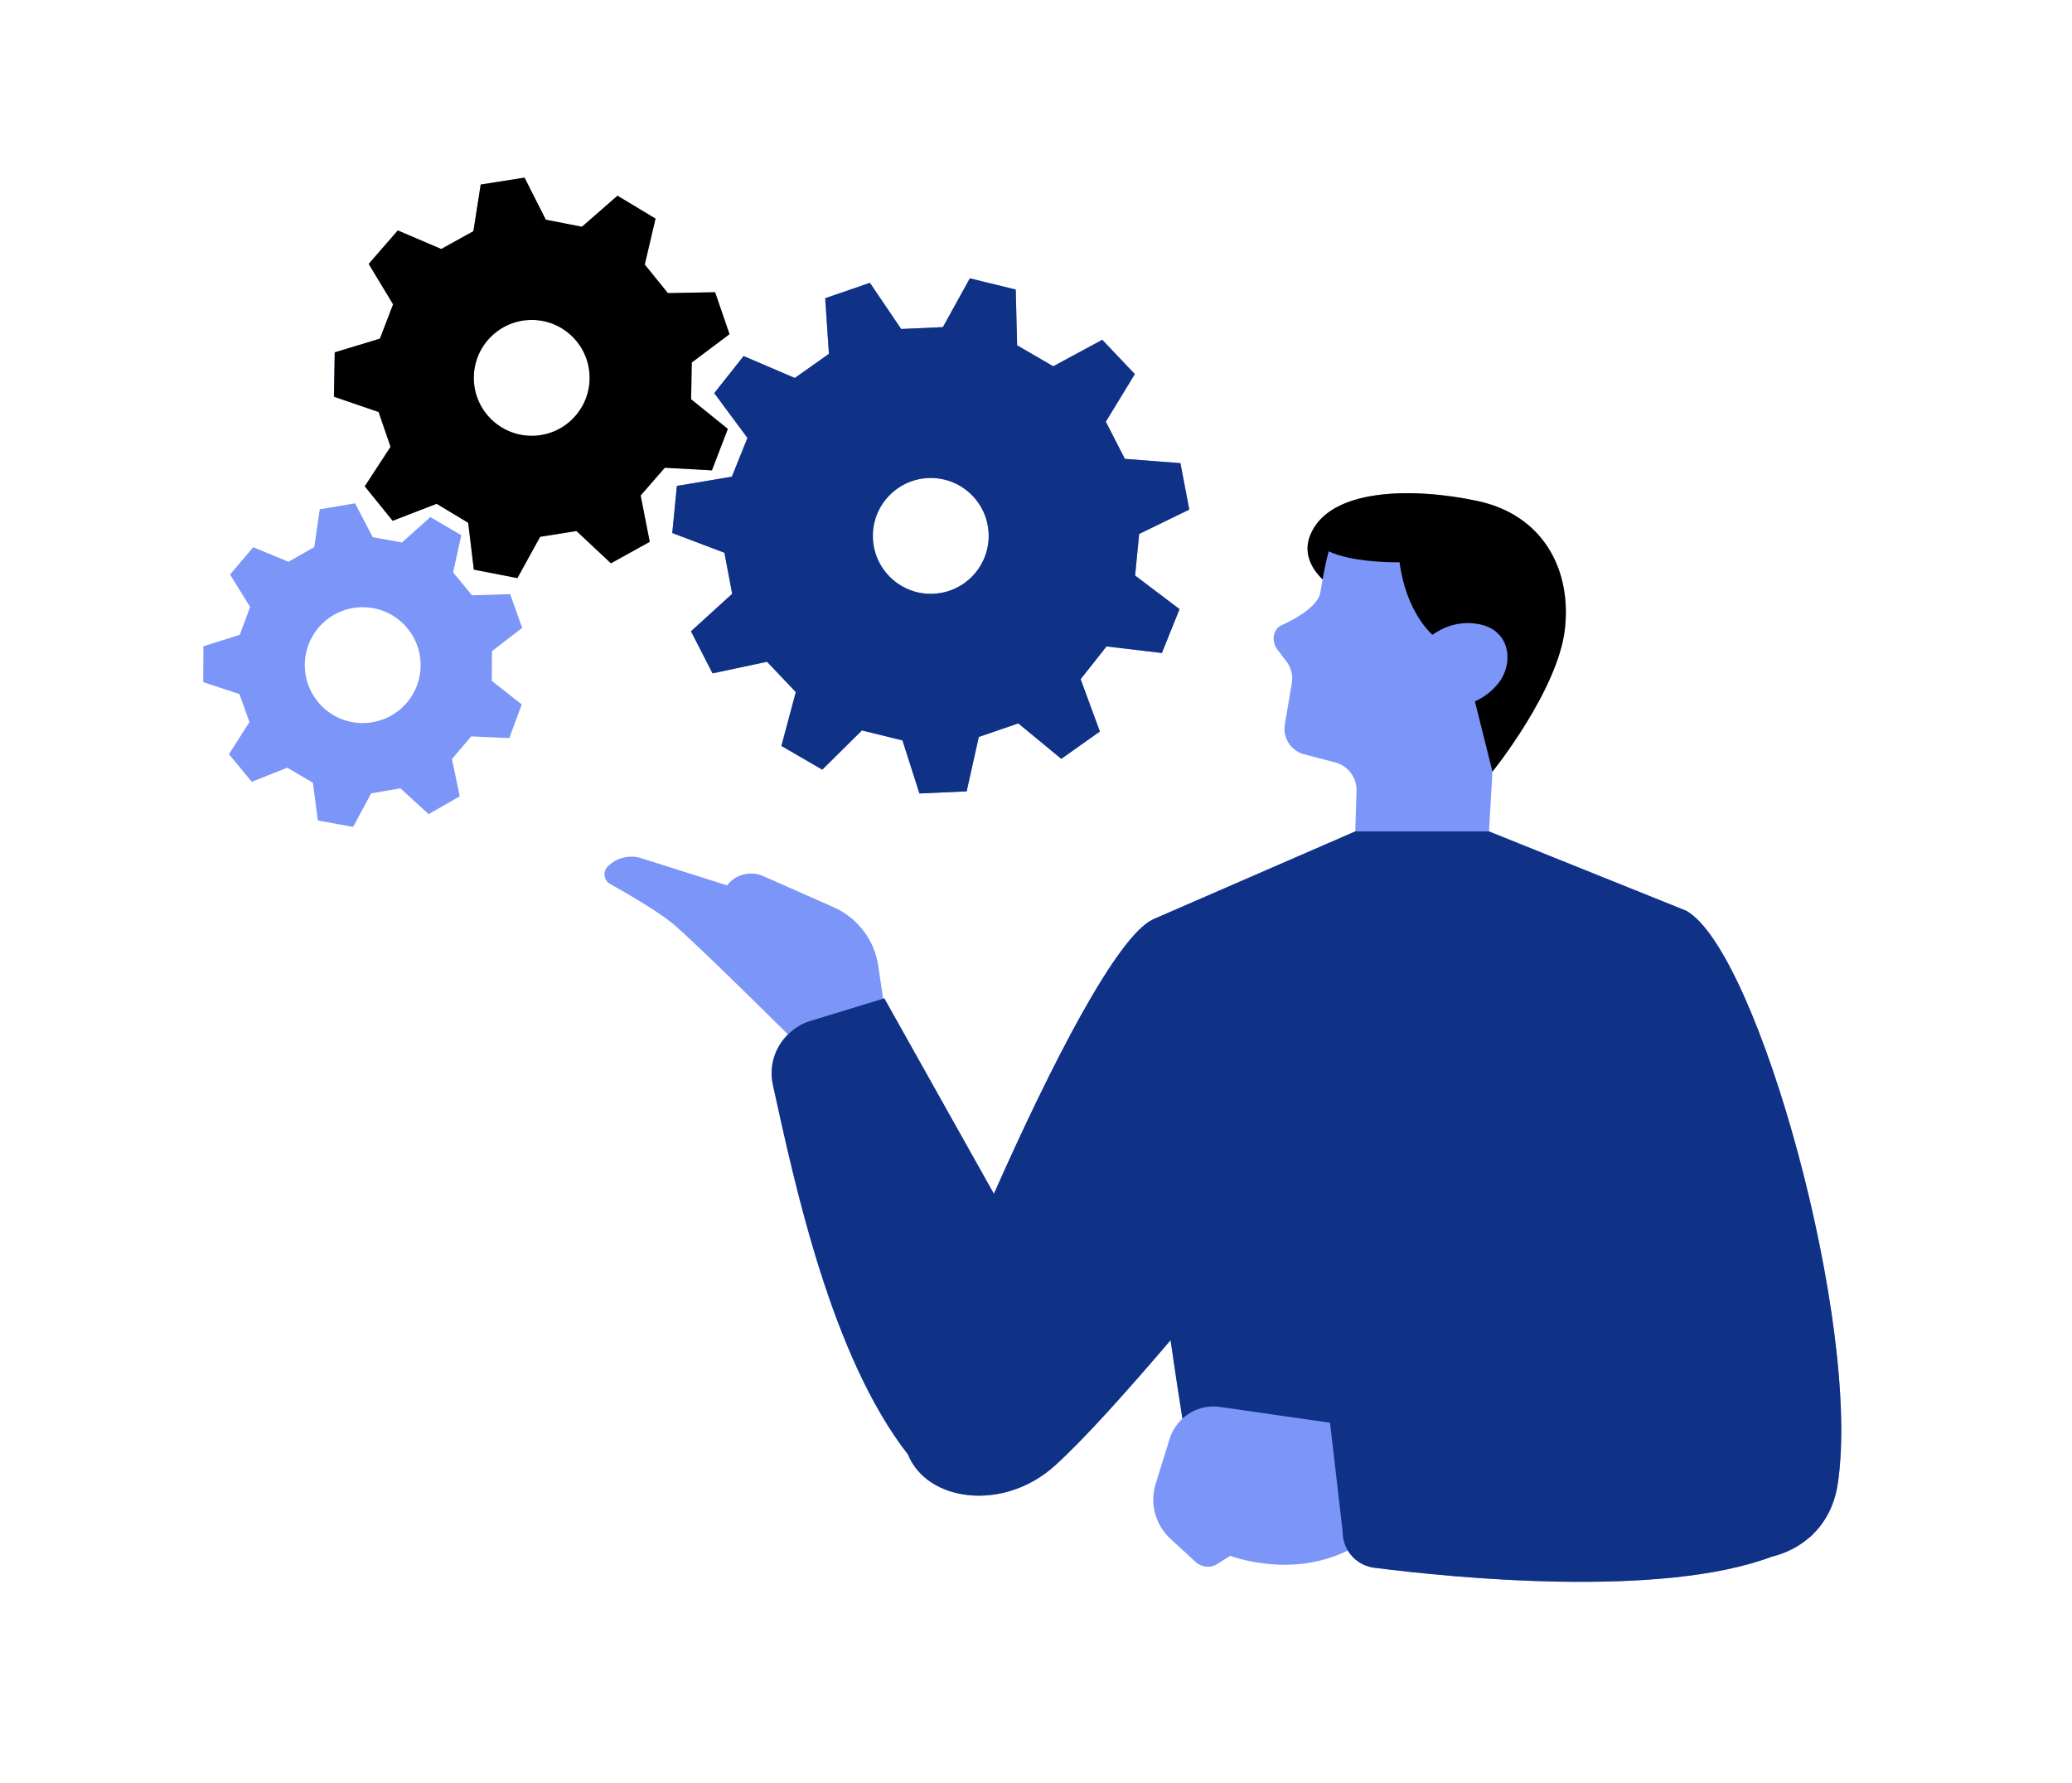 <svg xmlns="http://www.w3.org/2000/svg" xmlns:xlink="http://www.w3.org/1999/xlink" width="315" viewBox="0 0 236.25 203.25" height="271" preserveAspectRatio="xMidYMid meet"><defs><clipPath id="05c89bf3de"><path d="M 23.109 20.25 L 210 20.25 L 210 181 L 23.109 181 Z M 23.109 20.25 " clip-rule="nonzero"></path></clipPath><clipPath id="ba4991159e"><path d="M 38 20.25 L 179 20.25 L 179 88 L 38 88 Z M 38 20.25 " clip-rule="nonzero"></path></clipPath></defs><g clip-path="url(#05c89bf3de)"><path fill="#7b95f9" d="M 148.922 64.164 C 148.922 64.16 148.918 64.16 148.918 64.156 C 148.934 64.113 148.957 64.074 148.973 64.031 C 148.957 64.074 148.938 64.121 148.922 64.164 Z M 192.273 103.832 L 169.773 94.785 L 170.172 87.969 C 170.172 87.969 177.656 78.691 178.434 71.676 C 179.191 64.824 175.867 58.703 168.473 57.117 C 161.082 55.535 151.527 55.625 149.379 61.039 C 149.023 61.938 149.02 62.762 149.211 63.504 C 149.473 64.531 150.117 65.395 150.809 66.059 C 150.711 66.621 150.625 67.152 150.539 67.586 C 150.262 69.051 147.977 70.445 146.137 71.273 C 145.086 71.75 144.949 73.215 145.684 74.102 L 146.664 75.379 C 147.219 76.098 147.445 77.016 147.293 77.906 L 146.5 82.574 C 146.246 84.059 147.125 85.496 148.555 85.953 L 152.242 86.918 C 153.711 87.301 154.715 88.648 154.672 90.168 L 154.527 94.785 L 131.496 104.797 C 127.371 106.684 119.855 121.371 113.32 136.098 L 100.824 113.816 L 100.691 113.855 C 100.434 112.148 100.227 110.75 100.16 110.242 C 99.762 107.23 97.812 104.645 95.031 103.418 L 87.023 99.879 C 85.57 99.238 83.867 99.672 82.902 100.934 L 73.121 97.84 C 71.77 97.414 70.289 97.777 69.293 98.785 C 68.707 99.379 68.84 100.363 69.566 100.773 C 71.504 101.859 74.887 103.824 76.566 105.18 C 78.996 107.145 89.828 117.914 89.828 117.914 L 89.836 117.941 C 88.371 119.391 87.652 121.516 88.121 123.652 C 90.652 135.18 94.797 154.629 103.527 165.816 C 105.703 171.199 114.379 172.383 120.246 167.117 C 123.543 164.16 128.543 158.566 133.469 152.785 C 133.902 155.832 134.367 158.875 134.82 161.73 C 134.16 162.34 133.645 163.121 133.363 164.027 L 131.77 169.172 C 131.074 171.41 131.73 173.844 133.453 175.43 L 136.34 178.082 C 137.016 178.703 138.023 178.793 138.797 178.301 L 140.266 177.363 C 140.266 177.363 147.117 180.027 153.676 176.762 C 154.301 177.809 155.383 178.562 156.676 178.727 C 165.66 179.871 189.336 182.242 202.023 177.469 C 203.59 177.086 205.062 176.359 206.293 175.285 C 206.297 175.285 206.297 175.285 206.297 175.285 C 206.48 175.152 206.637 175 206.785 174.832 C 208.16 173.453 209.164 171.594 209.527 169.246 C 212.312 151.238 200.477 108.477 192.273 103.832 Z M 81.441 44.82 C 83.207 42.586 83.016 42.828 84.781 40.59 L 90.625 43.09 C 92.328 41.887 92.809 41.543 94.512 40.34 L 94.09 33.996 C 96.785 33.07 96.492 33.172 99.188 32.246 L 102.75 37.508 C 104.836 37.414 105.426 37.387 107.508 37.293 L 110.582 31.73 C 113.348 32.406 113.051 32.336 115.816 33.012 L 115.969 39.367 C 117.773 40.414 118.285 40.711 120.09 41.758 L 125.68 38.738 C 127.645 40.805 127.43 40.582 129.391 42.648 L 126.086 48.078 C 127.039 49.934 127.309 50.457 128.258 52.312 L 134.594 52.797 C 135.129 55.598 135.07 55.297 135.602 58.094 L 129.887 60.875 C 129.684 62.949 129.625 63.539 129.422 65.613 L 134.492 69.445 C 133.426 72.09 133.543 71.805 132.477 74.445 L 126.164 73.695 C 124.871 75.328 124.504 75.793 123.215 77.43 L 125.406 83.395 C 123.078 85.043 123.332 84.863 121.008 86.512 L 116.105 82.469 C 114.133 83.145 113.574 83.336 111.602 84.016 L 110.219 90.219 C 107.371 90.348 107.68 90.332 104.832 90.461 L 102.898 84.406 C 100.871 83.91 100.297 83.77 98.273 83.273 L 93.758 87.746 C 91.293 86.316 91.559 86.469 89.094 85.039 L 90.738 78.898 C 89.301 77.387 88.895 76.957 87.461 75.445 L 81.242 76.766 C 79.941 74.23 80.082 74.504 78.785 71.969 L 83.484 67.691 C 83.094 65.645 82.984 65.062 82.594 63.016 L 76.652 60.766 C 76.93 57.93 76.898 58.234 77.176 55.398 L 83.441 54.344 C 84.223 52.41 84.445 51.859 85.223 49.926 Z M 99.523 61.094 C 99.523 64.742 102.48 67.699 106.129 67.699 C 109.773 67.699 112.73 64.742 112.73 61.094 C 112.73 57.449 109.773 54.492 106.129 54.492 C 102.48 54.492 99.523 57.449 99.523 61.094 Z M 56.094 74.23 C 56.086 75.629 56.082 76.219 56.074 77.617 L 59.488 80.309 C 58.762 82.262 58.789 82.184 58.066 84.141 L 53.723 83.953 C 52.816 85.02 52.438 85.469 51.531 86.535 L 52.418 90.789 C 50.605 91.82 50.676 91.781 48.867 92.812 L 45.66 89.875 C 44.281 90.109 43.699 90.211 42.32 90.445 L 40.262 94.273 C 38.211 93.898 38.293 93.914 36.242 93.539 L 35.676 89.23 C 34.465 88.523 33.957 88.227 32.75 87.52 L 28.715 89.129 C 27.383 87.527 27.438 87.59 26.105 85.984 L 28.441 82.316 C 27.969 81 27.77 80.445 27.301 79.125 L 23.172 77.766 C 23.184 75.684 23.184 75.766 23.195 73.68 L 27.34 72.371 C 27.828 71.059 28.031 70.508 28.52 69.195 L 26.23 65.5 C 27.582 63.91 27.527 63.973 28.875 62.383 L 32.891 64.047 C 34.109 63.352 34.621 63.062 35.836 62.371 L 36.461 58.066 C 38.516 57.719 38.434 57.73 40.488 57.383 L 42.496 61.238 C 43.875 61.488 44.453 61.594 45.832 61.848 L 49.07 58.949 C 50.871 60.004 50.801 59.961 52.598 61.016 L 51.66 65.258 C 52.551 66.336 52.93 66.789 53.82 67.867 L 58.168 67.734 C 58.867 69.699 58.84 69.621 59.539 71.582 Z M 47.961 75.828 C 47.961 72.18 45.004 69.223 41.355 69.223 C 37.707 69.223 34.754 72.18 34.754 75.828 C 34.754 79.477 37.707 82.434 41.355 82.434 C 45.004 82.434 47.961 79.477 47.961 75.828 Z M 69.66 64.219 L 65.734 60.543 C 64.023 60.812 63.301 60.926 61.59 61.195 L 58.992 65.906 C 56.457 65.414 56.559 65.434 54.027 64.938 L 53.383 59.598 C 51.898 58.703 51.273 58.328 49.789 57.434 L 44.77 59.371 C 43.148 57.367 43.211 57.445 41.59 55.441 L 44.531 50.938 C 43.965 49.297 43.73 48.609 43.164 46.969 L 38.074 45.227 C 38.121 42.648 38.121 42.75 38.164 40.172 L 43.316 38.609 C 43.938 36.992 44.199 36.312 44.82 34.695 L 42.039 30.086 C 43.734 28.141 43.668 28.219 45.359 26.273 L 50.309 28.387 C 51.824 27.547 52.461 27.195 53.977 26.355 L 54.809 21.039 C 57.355 20.637 57.254 20.652 59.805 20.25 L 62.234 25.051 C 63.934 25.379 64.652 25.52 66.352 25.852 L 70.406 22.312 C 72.617 23.645 72.527 23.59 74.738 24.922 L 73.516 30.16 C 74.605 31.508 75.066 32.074 76.156 33.422 L 81.535 33.316 C 82.375 35.758 82.34 35.66 83.18 38.098 L 78.875 41.328 C 78.844 43.059 78.832 43.789 78.801 45.52 L 82.988 48.898 C 82.062 51.305 82.098 51.211 81.172 53.621 L 75.801 53.324 C 74.664 54.633 74.184 55.184 73.047 56.488 L 74.082 61.77 C 71.828 63.02 71.914 62.969 69.66 64.219 Z M 67.23 43.078 C 67.23 39.43 64.273 36.473 60.629 36.473 C 56.98 36.473 54.023 39.43 54.023 43.078 C 54.023 46.727 56.98 49.684 60.629 49.684 C 64.273 49.684 67.23 46.727 67.23 43.078 Z M 67.23 43.078 " fill-opacity="1" fill-rule="nonzero"></path></g><path fill="#0f3186" d="M 209.527 169.246 C 209.164 171.594 208.16 173.453 206.785 174.832 C 206.637 175 206.48 175.152 206.297 175.285 C 205.062 176.359 203.59 177.086 202.023 177.469 C 189.336 182.242 165.66 179.871 156.676 178.727 C 155.383 178.562 154.301 177.809 153.676 176.762 C 153.305 176.141 153.094 175.418 153.094 174.648 L 151.648 162.195 L 139.113 160.395 C 137.508 160.164 135.945 160.691 134.82 161.73 C 134.367 158.875 133.902 155.832 133.469 152.785 C 128.543 158.566 123.543 164.16 120.246 167.117 C 114.379 172.383 105.703 171.199 103.527 165.816 C 94.797 154.625 90.652 135.18 88.121 123.652 C 87.652 121.516 88.371 119.391 89.836 117.941 C 90.531 117.254 91.375 116.707 92.367 116.402 L 100.695 113.855 L 100.828 113.816 L 113.324 136.098 C 119.855 121.371 127.371 106.684 131.496 104.797 L 154.527 94.785 L 169.773 94.785 L 192.273 103.832 C 200.477 108.477 212.312 151.238 209.527 169.246 Z M 209.527 169.246 " fill-opacity="1" fill-rule="nonzero"></path><path fill="#0f3186" d="M 129.887 60.875 L 135.602 58.094 C 135.07 55.297 135.129 55.598 134.594 52.801 L 128.258 52.312 C 127.309 50.461 127.039 49.934 126.086 48.078 L 129.395 42.648 C 127.43 40.582 127.645 40.805 125.684 38.738 L 120.09 41.758 C 118.285 40.711 117.773 40.414 115.973 39.367 L 115.816 33.012 C 113.051 32.336 113.352 32.406 110.582 31.73 L 107.508 37.293 C 105.426 37.387 104.836 37.414 102.754 37.508 L 99.188 32.246 C 96.492 33.172 96.785 33.07 94.09 33.996 L 94.512 40.34 C 92.812 41.543 92.328 41.887 90.625 43.09 L 84.785 40.59 C 83.016 42.828 83.207 42.586 81.441 44.82 L 85.223 49.926 C 84.445 51.859 84.223 52.41 83.445 54.344 L 77.176 55.398 C 76.898 58.234 76.93 57.93 76.652 60.766 L 82.598 63.016 C 82.984 65.062 83.098 65.645 83.484 67.695 L 78.785 71.969 C 80.086 74.504 79.945 74.23 81.242 76.766 L 87.461 75.445 C 88.895 76.961 89.305 77.391 90.738 78.902 L 89.094 85.039 C 91.559 86.469 91.293 86.316 93.758 87.746 L 98.273 83.273 C 100.297 83.77 100.875 83.914 102.898 84.41 L 104.836 90.461 C 107.68 90.332 107.375 90.348 110.219 90.219 L 111.602 84.016 C 113.574 83.336 114.133 83.145 116.105 82.469 L 121.008 86.512 C 123.332 84.867 123.082 85.043 125.406 83.395 L 123.215 77.43 C 124.508 75.793 124.875 75.328 126.168 73.695 L 132.477 74.445 C 133.543 71.805 133.43 72.09 134.492 69.445 L 129.426 65.613 C 129.625 63.539 129.684 62.949 129.887 60.875 Z M 106.129 67.699 C 102.48 67.699 99.523 64.742 99.523 61.094 C 99.523 57.449 102.48 54.492 106.129 54.492 C 109.773 54.492 112.73 57.449 112.73 61.094 C 112.73 64.742 109.773 67.699 106.129 67.699 Z M 106.129 67.699 " fill-opacity="1" fill-rule="nonzero"></path><g clip-path="url(#ba4991159e)"><path fill="#000000" d="M 178.434 71.676 C 177.656 78.691 170.172 87.969 170.172 87.969 L 168.168 79.953 C 169.109 79.547 170.062 78.887 170.902 77.82 C 171.039 77.645 171.16 77.453 171.27 77.254 C 172.5 75.07 172.035 71.73 168.477 71.129 C 166.195 70.742 164.414 71.598 163.328 72.371 C 163.328 72.371 160.34 69.891 159.578 64.098 C 159.578 64.098 156.531 64.18 153.75 63.574 C 152.949 63.398 152.172 63.168 151.496 62.859 C 151.176 64.035 150.973 65.113 150.809 66.059 C 150.121 65.391 149.473 64.531 149.211 63.504 C 149.02 62.762 149.023 61.938 149.383 61.039 C 151.527 55.625 161.082 55.535 168.477 57.117 C 175.867 58.703 179.191 64.824 178.434 71.676 Z M 78.875 41.328 C 78.844 43.059 78.832 43.789 78.801 45.52 L 82.988 48.898 C 82.062 51.309 82.098 51.211 81.172 53.621 L 75.801 53.324 C 74.664 54.633 74.184 55.184 73.047 56.488 L 74.082 61.77 C 71.828 63.02 71.918 62.969 69.66 64.219 L 65.734 60.539 C 64.023 60.812 63.301 60.926 61.59 61.195 L 58.992 65.906 C 56.457 65.414 56.559 65.434 54.027 64.938 L 53.383 59.598 C 51.898 58.703 51.273 58.328 49.789 57.434 L 44.77 59.371 C 43.148 57.367 43.211 57.445 41.59 55.441 L 44.531 50.938 C 43.969 49.297 43.73 48.609 43.168 46.969 L 38.078 45.227 C 38.121 42.648 38.121 42.75 38.168 40.168 L 43.316 38.609 C 43.938 36.992 44.199 36.312 44.82 34.695 L 42.039 30.086 C 43.734 28.141 43.668 28.219 45.359 26.27 L 50.309 28.387 C 51.824 27.547 52.461 27.191 53.977 26.355 L 54.809 21.039 C 57.355 20.637 57.258 20.652 59.805 20.25 L 62.234 25.047 C 63.934 25.379 64.652 25.52 66.352 25.852 L 70.406 22.312 C 72.617 23.645 72.531 23.59 74.742 24.922 L 73.516 30.16 C 74.605 31.508 75.066 32.074 76.156 33.418 L 81.535 33.316 C 82.375 35.754 82.34 35.66 83.18 38.098 Z M 67.23 43.078 C 67.23 39.43 64.273 36.473 60.629 36.473 C 56.98 36.473 54.023 39.43 54.023 43.078 C 54.023 46.727 56.98 49.684 60.629 49.684 C 64.273 49.684 67.23 46.727 67.23 43.078 Z M 67.23 43.078 " fill-opacity="1" fill-rule="nonzero"></path></g></svg>